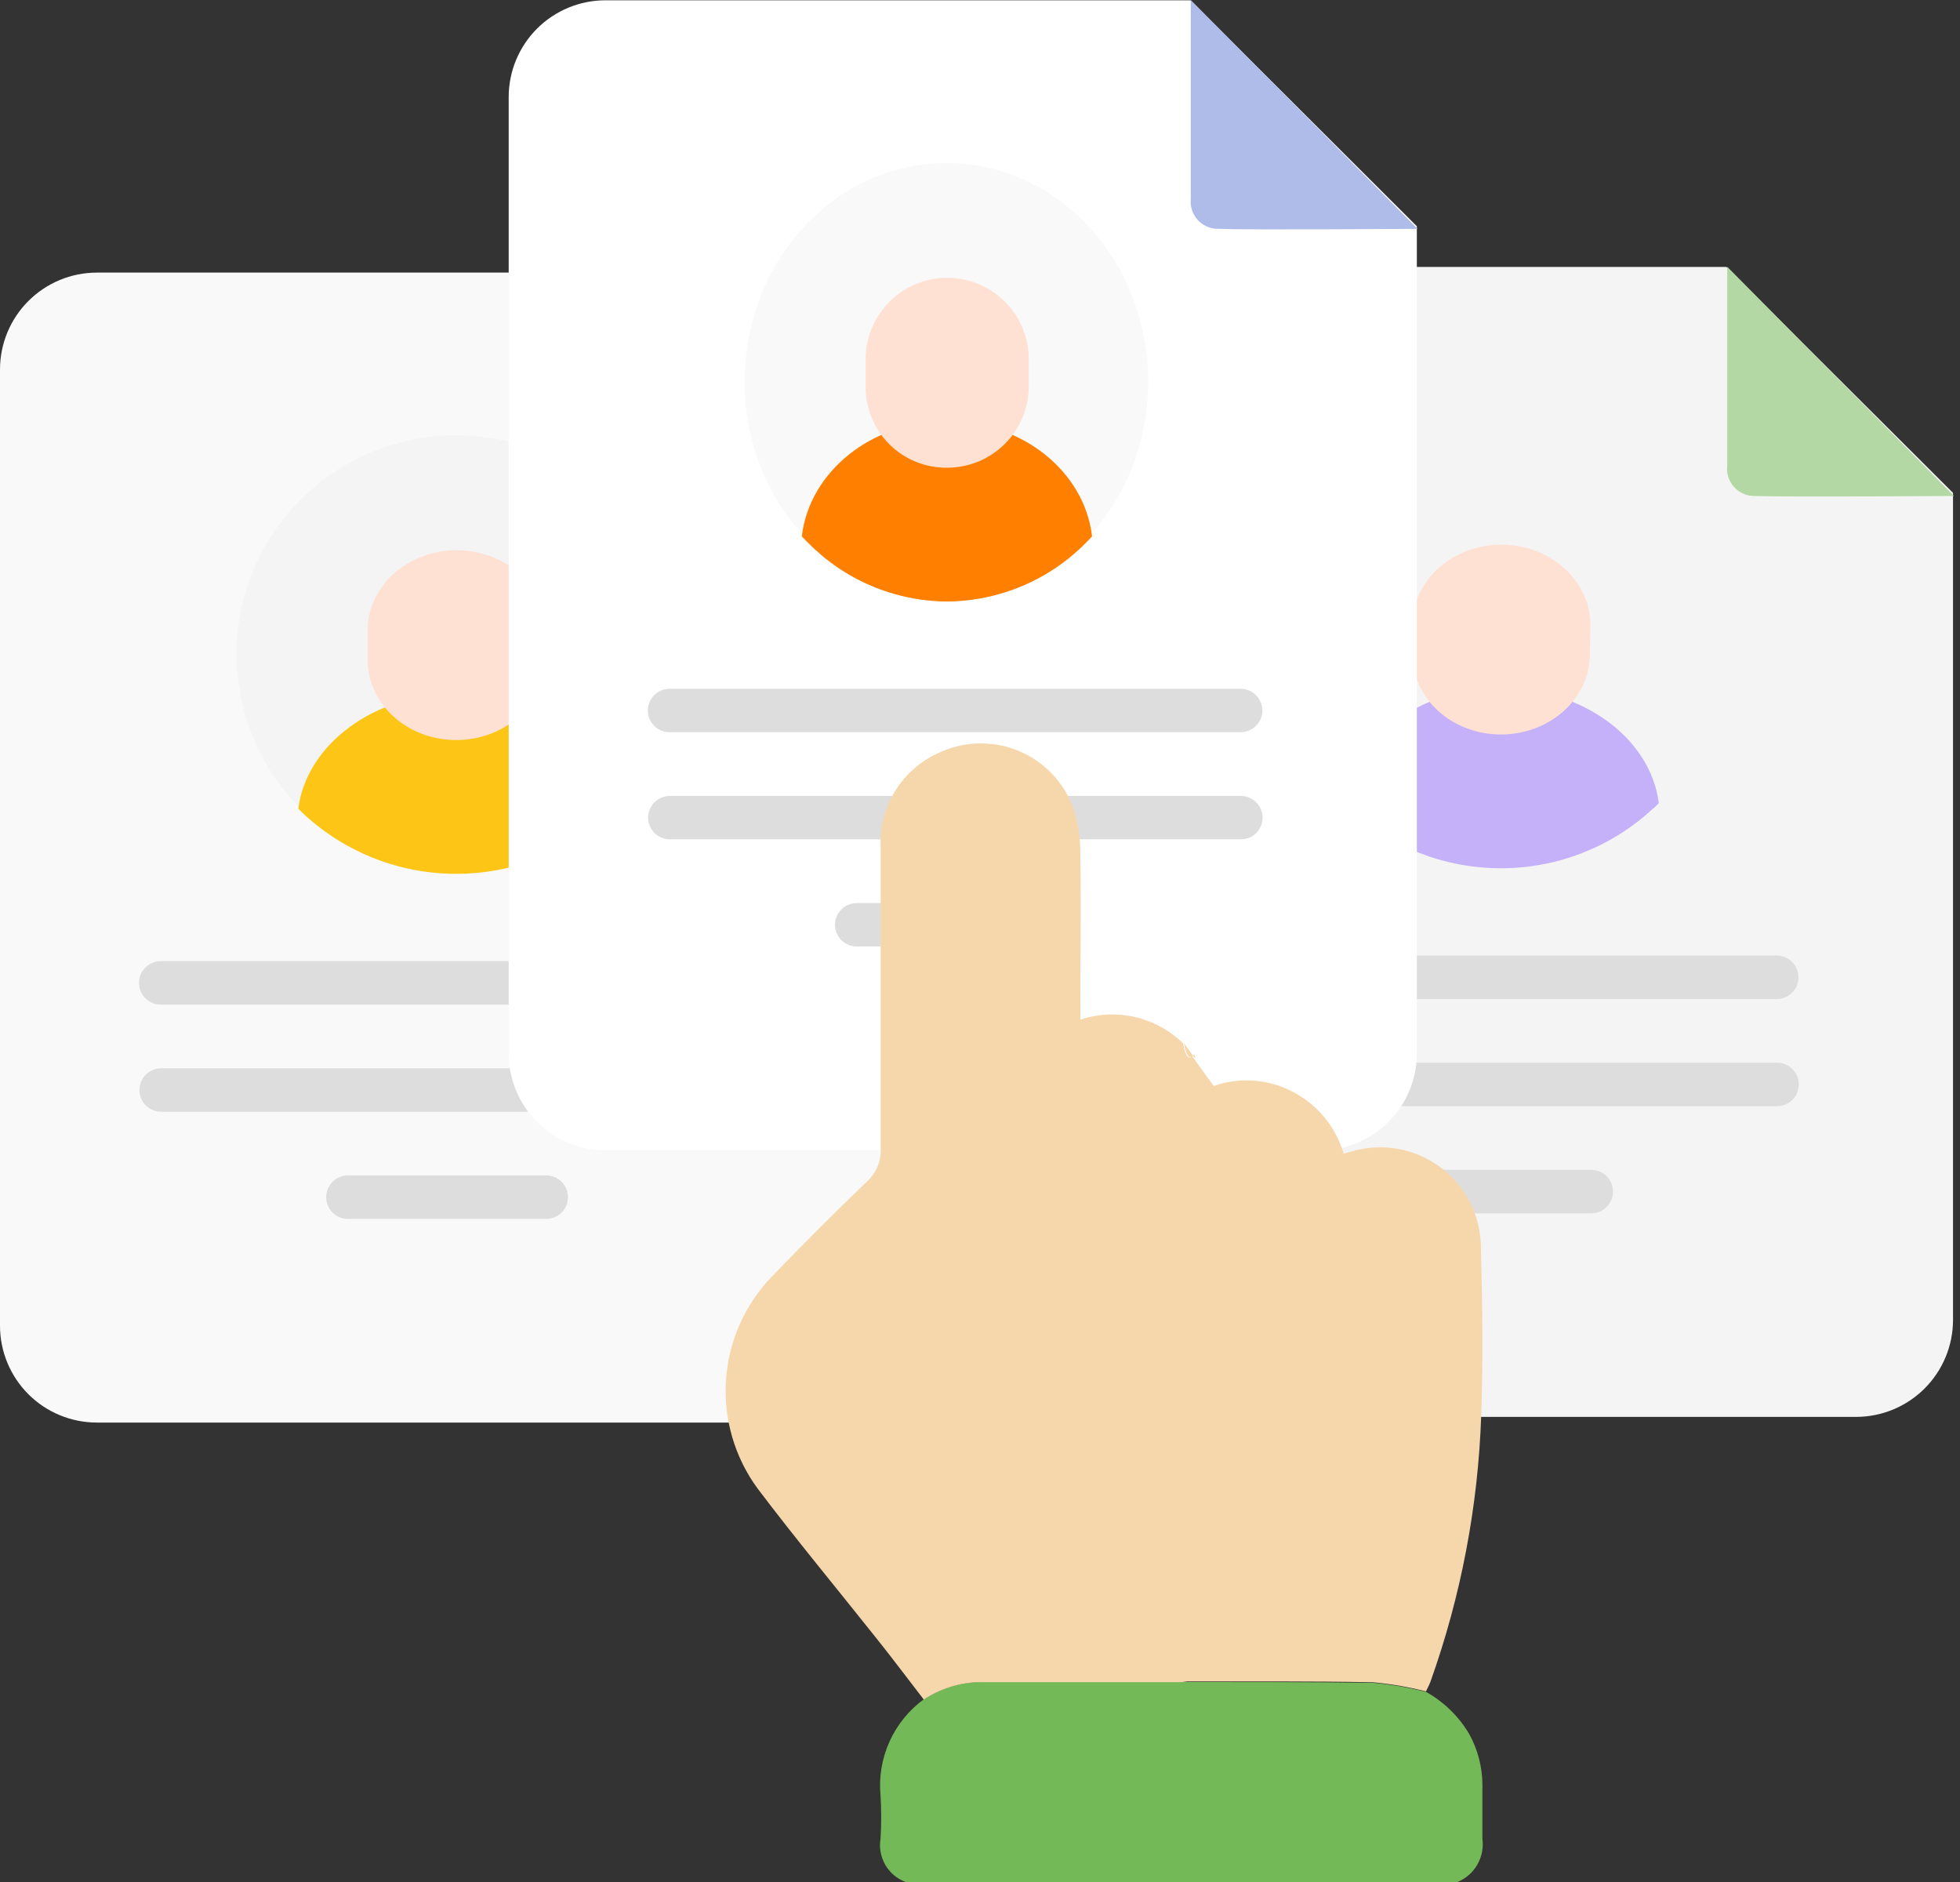 <svg width="75" height="72" viewBox="0 0 75 72" fill="none" xmlns="http://www.w3.org/2000/svg">
<rect x="0" y="0" width="75" height="72" fill="#333333" stroke="none"/>
<g clip-path="url(#clip0_2698_15041)">
<path d="M74.733 18.856V50.502C74.731 51.485 74.34 52.427 73.644 53.121C72.948 53.816 72.005 54.206 71.022 54.206H43.682C42.7 54.206 41.757 53.816 41.062 53.121C40.367 52.426 39.977 51.484 39.977 50.502V13.92C39.977 12.937 40.367 11.994 41.062 11.299C41.757 10.604 42.699 10.212 43.682 10.211H66.062" fill="#F4F4F4"/>
<path d="M66.093 10.205V17.815C66.076 17.961 66.091 18.11 66.135 18.25C66.18 18.39 66.254 18.52 66.352 18.629C66.451 18.739 66.571 18.826 66.706 18.886C66.841 18.946 66.987 18.976 67.134 18.975C68.32 19.017 74.769 18.975 74.769 18.975L66.093 10.205Z" fill="#B3D8A3"/>
<path d="M60.889 44.754H53.295C53.075 44.755 52.865 44.844 52.71 44.999C52.555 45.155 52.468 45.366 52.468 45.586C52.468 45.806 52.555 46.017 52.71 46.173C52.865 46.329 53.075 46.417 53.295 46.418H60.889C61.109 46.418 61.322 46.331 61.478 46.175C61.634 46.019 61.721 45.807 61.721 45.586C61.721 45.365 61.634 45.154 61.478 44.998C61.322 44.842 61.109 44.754 60.889 44.754Z" fill="#DDDDDD"/>
<path d="M51.666 30.903L51.76 30.986C53.307 32.406 55.332 33.193 57.433 33.191C59.533 33.191 61.557 32.404 63.105 30.986C63.139 30.962 63.168 30.934 63.194 30.903C64.418 29.755 65.269 28.265 65.635 26.627C66.001 24.99 65.863 23.28 65.24 21.722C64.618 20.164 63.542 18.829 62.153 17.888C60.759 16.947 59.115 16.443 57.433 16.442C55.75 16.442 54.105 16.945 52.712 17.888C51.321 18.828 50.244 20.164 49.62 21.722C49.001 23.281 48.865 24.99 49.23 26.627C49.594 28.264 50.443 29.754 51.666 30.903Z" fill="#F4F4F4"/>
<path d="M57.433 26.325C54.31 26.325 51.708 28.255 51.39 30.726L51.557 30.887C51.584 30.917 51.613 30.945 51.645 30.97C53.225 32.417 55.29 33.218 57.433 33.217C59.574 33.219 61.637 32.417 63.215 30.97L63.314 30.887L63.475 30.726C63.163 28.25 60.577 26.325 57.433 26.325Z" fill="#C4B1F9"/>
<path d="M60.837 25.03C60.837 26.721 59.312 28.099 57.433 28.099C55.554 28.099 54.044 26.721 54.044 25.03V23.907C54.044 22.211 55.569 20.838 57.448 20.838C59.327 20.838 60.858 22.211 60.858 23.907L60.837 25.03Z" fill="#FFE1D4"/>
<path d="M67.987 38.221H46.155C45.934 38.221 45.722 38.133 45.566 37.977C45.409 37.821 45.322 37.61 45.322 37.389C45.322 37.168 45.409 36.956 45.566 36.8C45.722 36.644 45.934 36.557 46.155 36.557H67.987C68.208 36.557 68.42 36.644 68.576 36.8C68.733 36.956 68.82 37.168 68.82 37.389C68.82 37.61 68.733 37.821 68.576 37.977C68.42 38.133 68.208 38.221 67.987 38.221Z" fill="#DDDDDD"/>
<path d="M68.003 42.32H46.144C45.923 42.32 45.712 42.232 45.555 42.076C45.399 41.92 45.311 41.708 45.311 41.487C45.311 41.267 45.399 41.055 45.555 40.899C45.712 40.743 45.923 40.655 46.144 40.655H68.003C68.223 40.657 68.434 40.745 68.589 40.901C68.744 41.057 68.831 41.268 68.831 41.487C68.831 41.707 68.744 41.918 68.589 42.074C68.434 42.23 68.223 42.318 68.003 42.32Z" fill="#DDDDDD"/>
<path d="M34.756 19.074V50.72C34.755 51.703 34.363 52.645 33.668 53.339C32.972 54.033 32.029 54.423 31.046 54.423H3.706C2.723 54.423 1.78 54.033 1.086 53.339C0.391 52.644 -0 51.702 -0 50.72V14.137C-0 13.155 0.39 12.212 1.085 11.517C1.78 10.821 2.722 10.43 3.706 10.429H26.085" fill="#F9F9F9"/>
<path d="M26.106 10.419V18.018C26.089 18.165 26.104 18.313 26.148 18.453C26.193 18.594 26.267 18.723 26.365 18.833C26.464 18.942 26.584 19.03 26.719 19.089C26.854 19.149 27 19.179 27.147 19.178C28.334 19.22 34.782 19.178 34.782 19.178L26.106 10.419Z" fill="#EEEEEE"/>
<path d="M11.689 31.116L11.783 31.199C13.331 32.619 15.355 33.406 17.456 33.404C19.556 33.404 21.581 32.617 23.129 31.199C23.162 31.175 23.192 31.147 23.218 31.116C24.442 29.967 25.292 28.478 25.658 26.84C26.024 25.202 25.886 23.493 25.263 21.935C24.641 20.377 23.566 19.042 22.177 18.101C20.784 17.157 19.139 16.654 17.456 16.655C15.773 16.652 14.128 17.156 12.736 18.101C11.345 19.041 10.268 20.377 9.644 21.935C9.025 23.494 8.889 25.203 9.254 26.84C9.618 28.477 10.466 29.967 11.689 31.116Z" fill="#F4F4F4"/>
<path d="M17.456 26.538C14.333 26.538 11.731 28.468 11.414 30.939L11.58 31.1C11.607 31.13 11.637 31.158 11.668 31.183C13.248 32.63 15.314 33.431 17.456 33.43C19.597 33.431 21.661 32.63 23.239 31.183L23.337 31.1L23.499 30.939C23.187 28.463 20.6 26.538 17.456 26.538Z" fill="#FDC515"/>
<path d="M20.86 25.243C20.86 26.934 19.335 28.312 17.456 28.312C15.577 28.312 14.068 26.934 14.068 25.243V24.12C14.068 22.424 15.593 21.051 17.472 21.051C19.351 21.051 20.881 22.424 20.881 24.12L20.86 25.243Z" fill="#FFE1D4"/>
<path d="M28.011 38.434H6.152C6.043 38.434 5.934 38.413 5.833 38.371C5.732 38.329 5.64 38.268 5.563 38.19C5.485 38.113 5.424 38.021 5.382 37.92C5.341 37.819 5.319 37.711 5.319 37.602C5.319 37.492 5.341 37.384 5.382 37.283C5.424 37.182 5.485 37.091 5.563 37.013C5.64 36.936 5.732 36.875 5.833 36.833C5.934 36.791 6.043 36.77 6.152 36.77H28.011C28.232 36.77 28.444 36.857 28.6 37.013C28.756 37.169 28.844 37.381 28.844 37.602C28.844 37.822 28.756 38.034 28.6 38.19C28.444 38.346 28.232 38.434 28.011 38.434Z" fill="#DDDDDD"/>
<path d="M28.027 42.534H6.168C6.058 42.534 5.95 42.512 5.849 42.47C5.748 42.428 5.656 42.367 5.579 42.29C5.501 42.213 5.44 42.121 5.398 42.02C5.356 41.919 5.335 41.811 5.335 41.701C5.335 41.481 5.422 41.269 5.579 41.113C5.735 40.957 5.947 40.869 6.168 40.869H28.027C28.247 40.87 28.457 40.959 28.613 41.115C28.767 41.271 28.854 41.481 28.854 41.701C28.854 41.921 28.767 42.132 28.613 42.288C28.457 42.444 28.247 42.532 28.027 42.534Z" fill="#DDDDDD"/>
<path d="M20.902 44.968H13.308C13.088 44.969 12.878 45.057 12.723 45.213C12.568 45.369 12.481 45.58 12.481 45.8C12.481 46.02 12.568 46.231 12.723 46.387C12.878 46.543 13.088 46.631 13.308 46.632H20.902C21.011 46.632 21.119 46.611 21.22 46.569C21.321 46.527 21.413 46.466 21.491 46.389C21.568 46.311 21.629 46.219 21.671 46.118C21.713 46.017 21.734 45.909 21.734 45.8C21.734 45.691 21.713 45.583 21.671 45.481C21.629 45.38 21.568 45.289 21.491 45.212C21.413 45.134 21.321 45.073 21.22 45.031C21.119 44.989 21.011 44.968 20.902 44.968Z" fill="#DDDDDD"/>
<path d="M54.216 8.656V40.302C54.216 40.788 54.12 41.27 53.934 41.719C53.748 42.169 53.475 42.577 53.131 42.921C52.787 43.265 52.379 43.538 51.929 43.724C51.479 43.91 50.997 44.005 50.51 44.005H23.171C22.188 44.005 21.245 43.615 20.55 42.921C19.855 42.226 19.465 41.284 19.465 40.302V3.714C19.465 2.732 19.855 1.79 20.55 1.095C21.245 0.401 22.188 0.011 23.171 0.011H45.551" fill="white"/>
<path d="M45.566 0V7.599C45.55 7.745 45.565 7.893 45.61 8.033C45.655 8.173 45.729 8.301 45.827 8.41C45.926 8.519 46.046 8.606 46.181 8.666C46.315 8.725 46.46 8.755 46.607 8.754C47.794 8.801 54.243 8.754 54.243 8.754L45.566 0Z" fill="#AFBBE8"/>
<path d="M30.941 20.697L31.02 20.78C32.395 22.172 34.267 22.964 36.224 22.98C38.182 22.965 40.054 22.173 41.429 20.78C41.459 20.755 41.487 20.727 41.512 20.697C42.653 19.516 43.431 18.031 43.75 16.421C44.089 14.784 43.964 13.086 43.391 11.516C42.841 9.985 41.853 8.65 40.549 7.677C39.296 6.745 37.776 6.24 36.214 6.236C34.651 6.24 33.131 6.745 31.878 7.677C30.575 8.65 29.586 9.985 29.037 11.516C28.466 13.086 28.342 14.784 28.678 16.421C29.003 18.035 29.789 19.52 30.941 20.697Z" fill="#F9F9F9"/>
<path d="M36.234 16.114C33.346 16.114 30.973 18.049 30.681 20.52L30.837 20.681C30.861 20.713 30.889 20.741 30.921 20.765C31.614 21.47 32.441 22.032 33.353 22.418C34.265 22.804 35.244 23.005 36.234 23.012C37.225 23.005 38.205 22.804 39.118 22.418C40.031 22.033 40.858 21.471 41.553 20.765L41.637 20.681L41.788 20.52C41.501 18.044 39.123 16.114 36.234 16.114Z" fill="#FF8000"/>
<path d="M39.368 14.825C39.354 15.643 39.019 16.424 38.435 16.998C37.85 17.572 37.064 17.894 36.245 17.893C35.838 17.898 35.434 17.823 35.056 17.671C34.678 17.519 34.334 17.294 34.044 17.009C33.754 16.723 33.523 16.384 33.365 16.009C33.206 15.634 33.124 15.231 33.122 14.825V13.696C33.136 12.877 33.471 12.097 34.055 11.523C34.639 10.948 35.426 10.627 36.245 10.627C37.064 10.627 37.85 10.948 38.435 11.523C39.019 12.097 39.354 12.877 39.368 13.696V14.825Z" fill="#FFE1D4"/>
<path d="M47.477 28.011H25.617C25.398 28.011 25.187 27.924 25.032 27.769C24.877 27.613 24.789 27.403 24.789 27.184C24.789 26.964 24.877 26.753 25.032 26.597C25.187 26.441 25.397 26.353 25.617 26.352H47.477C47.697 26.353 47.907 26.441 48.062 26.597C48.217 26.753 48.304 26.964 48.304 27.184C48.304 27.403 48.217 27.613 48.062 27.769C47.906 27.924 47.696 28.011 47.477 28.011Z" fill="#DDDDDD"/>
<path d="M47.487 32.109H25.627C25.408 32.109 25.198 32.022 25.042 31.867C24.887 31.712 24.8 31.502 24.8 31.282C24.8 31.063 24.887 30.852 25.042 30.696C25.197 30.54 25.407 30.452 25.627 30.45H47.487C47.707 30.452 47.917 30.54 48.072 30.696C48.227 30.852 48.314 31.063 48.314 31.282C48.314 31.502 48.227 31.712 48.072 31.867C47.917 32.022 47.706 32.109 47.487 32.109Z" fill="#DDDDDD"/>
<path d="M40.367 34.549H32.784C32.563 34.549 32.351 34.636 32.195 34.793C32.038 34.949 31.951 35.16 31.951 35.381C31.951 35.49 31.973 35.598 32.015 35.699C32.057 35.8 32.118 35.891 32.195 35.968C32.273 36.045 32.365 36.105 32.466 36.147C32.567 36.188 32.675 36.209 32.784 36.208H40.377C40.597 36.208 40.807 36.121 40.962 35.966C41.117 35.811 41.205 35.6 41.205 35.381C41.205 35.271 41.183 35.163 41.141 35.061C41.099 34.96 41.037 34.868 40.959 34.791C40.881 34.713 40.789 34.652 40.687 34.611C40.586 34.569 40.477 34.548 40.367 34.549Z" fill="#DDDDDD"/>
<path d="M55.772 72H34.652C34.325 71.878 34.051 71.647 33.876 71.345C33.702 71.043 33.637 70.69 33.694 70.346C33.728 69.793 33.728 69.239 33.694 68.687C33.628 67.984 33.745 67.277 34.035 66.633C34.324 65.989 34.775 65.432 35.344 65.014C35.974 64.598 36.708 64.368 37.463 64.349C39.545 64.349 42.719 64.349 45.212 64.349C47.658 64.349 50.104 64.349 52.545 64.38C53.228 64.443 53.906 64.559 54.57 64.728C55.25 65.108 55.817 65.661 56.215 66.33C56.545 66.924 56.72 67.591 56.725 68.271C56.725 68.962 56.725 69.659 56.725 70.351C56.77 70.693 56.701 71.039 56.529 71.338C56.357 71.636 56.091 71.869 55.772 72Z" fill="#74B957"/>
<path d="M45.728 40.391V40.5C45.728 40.463 45.681 40.432 45.66 40.401C45.639 40.37 45.728 40.333 45.728 40.391Z" fill="#F6D7AB"/>
<path d="M56.678 54.169C56.559 57.633 55.906 61.058 54.742 64.323C54.695 64.458 54.622 64.583 54.565 64.708C53.9 64.539 53.223 64.422 52.54 64.359C50.172 64.312 47.799 64.333 45.426 64.328L45.217 64.354C42.615 64.354 40.049 64.354 37.468 64.354C36.713 64.373 35.979 64.604 35.349 65.02C34.751 64.25 34.163 63.459 33.559 62.705C32.035 60.786 30.468 58.903 28.99 56.947C28.109 55.748 27.681 54.277 27.781 52.793C27.881 51.309 28.502 49.908 29.536 48.838C30.726 47.6 31.941 46.386 33.179 45.197C33.357 45.035 33.497 44.834 33.587 44.611C33.677 44.388 33.715 44.147 33.7 43.907C33.7 40.094 33.7 36.281 33.7 32.463C33.653 31.707 33.836 30.955 34.225 30.305C34.614 29.655 35.192 29.138 35.881 28.822C36.358 28.589 36.879 28.459 37.41 28.442C37.942 28.424 38.471 28.519 38.962 28.721C39.454 28.922 39.897 29.225 40.263 29.61C40.629 29.995 40.909 30.454 41.085 30.955C41.262 31.52 41.348 32.11 41.34 32.703C41.372 34.632 41.34 36.562 41.34 38.487V39.007C42.016 38.784 42.739 38.751 43.431 38.91C44.124 39.07 44.76 39.416 45.27 39.912C45.389 40.572 45.54 40.479 45.623 40.406C45.623 40.437 45.67 40.468 45.691 40.505C45.936 40.843 46.18 41.197 46.446 41.545C46.927 41.377 47.437 41.307 47.946 41.34C48.455 41.373 48.952 41.508 49.407 41.738C49.89 41.977 50.317 42.314 50.663 42.727C51.009 43.139 51.265 43.619 51.416 44.136C51.614 44.084 51.796 44.026 51.983 43.985C52.546 43.86 53.129 43.864 53.69 43.994C54.25 44.124 54.775 44.379 55.224 44.739C55.673 45.099 56.036 45.555 56.286 46.073C56.536 46.592 56.666 47.16 56.667 47.735C56.725 49.889 56.756 52.032 56.678 54.169Z" fill="#F6D7AB"/>
<path d="M45.66 40.4C45.577 40.473 45.425 40.567 45.306 39.906L45.66 40.4Z" fill="#F6D7AB"/>
</g>
<defs>
<clipPath id="clip0_2698_15041">
<rect width="74.769" height="72" fill="white"/>
</clipPath>
</defs>
</svg>

